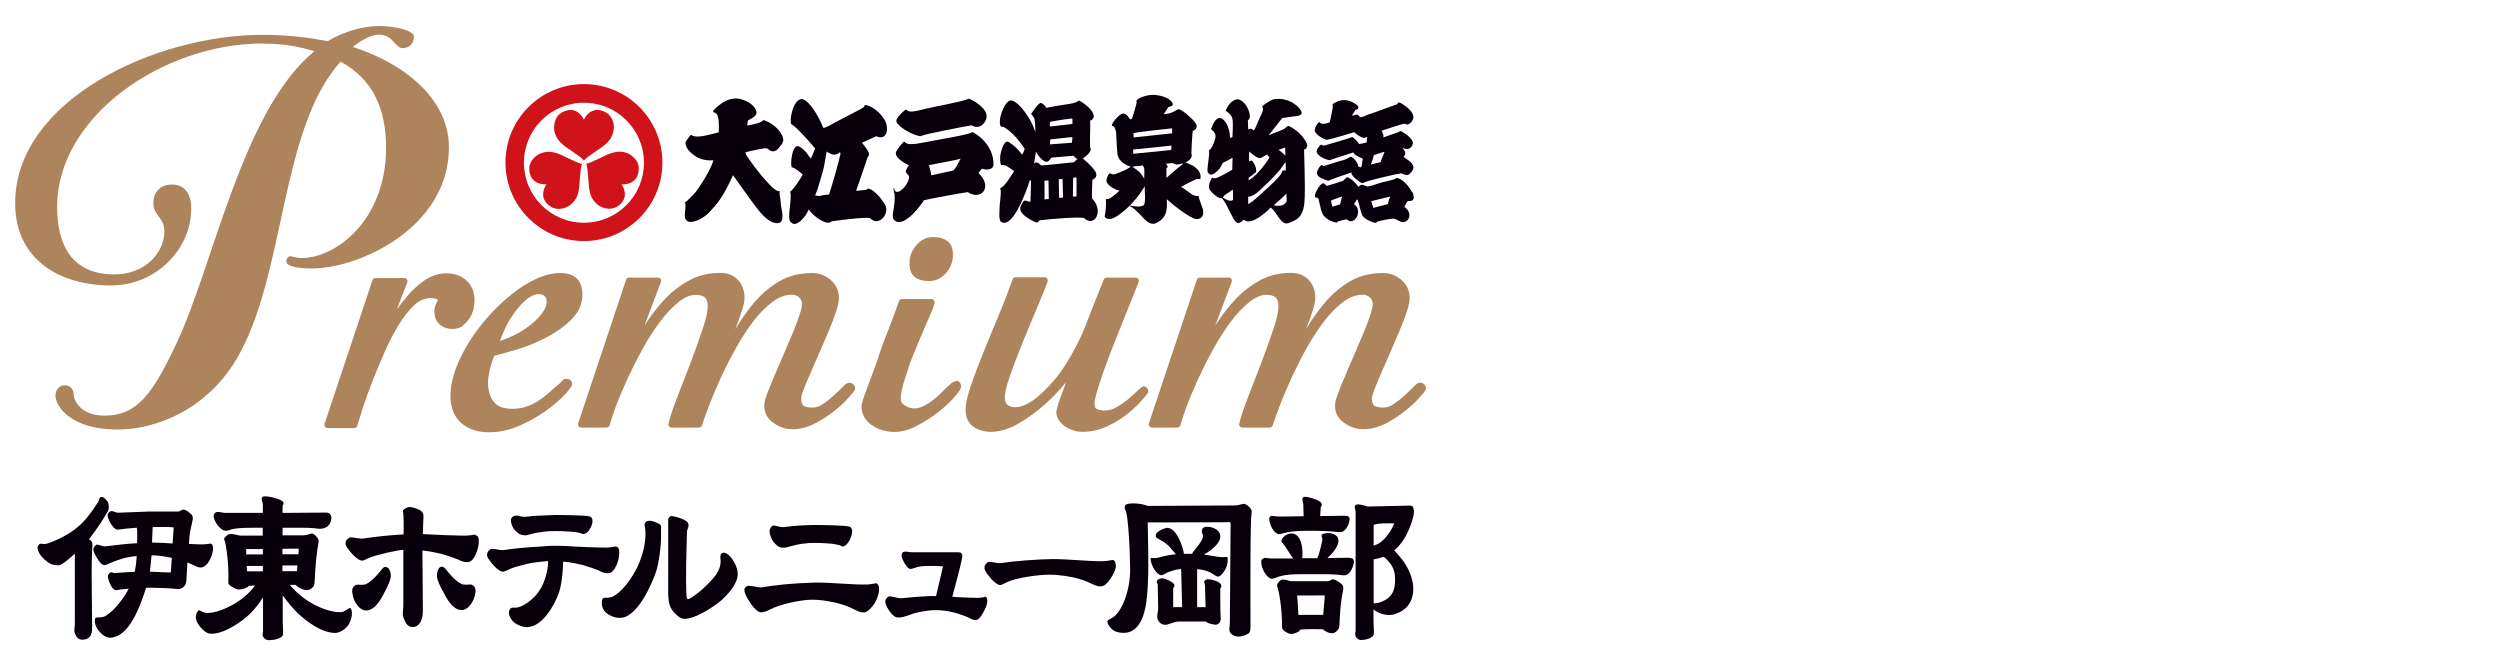 <?xml version="1.0" encoding="UTF-8"?>
<svg id="_レイヤー_2" data-name="レイヤー 2" xmlns="http://www.w3.org/2000/svg" viewBox="0 0 165 44">
  <defs>
    <style>
      .cls-1 {
        fill: none;
      }

      .cls-2 {
        fill: #07000a;
      }

      .cls-3 {
        fill: #d0121b;
      }

      .cls-4 {
        fill: #ad845c;
      }
    </style>
  </defs>
  <g id="logo">
    <g>
      <g>
        <g>
          <g>
            <path class="cls-3" d="M38.54,5.55c-2.86,0-5.18,2.32-5.18,5.18s2.32,5.18,5.18,5.18,5.18-2.32,5.18-5.18-2.32-5.18-5.18-5.18ZM38.54,14.7c-2.19,0-3.96-1.77-3.96-3.96s1.77-3.96,3.96-3.96,3.96,1.77,3.96,3.96-1.77,3.96-3.96,3.96Z"/>
            <path class="cls-3" d="M40.52,8.43c0-.34-.11-.59-.24-.76-.13-.17-.29-.25-.29-.25-1.02-.55-1.45.48-1.45.48,0,0-.44-1.03-1.45-.48,0,0-.16.08-.29.25-.12.16-.23.42-.23.76,0,0-.02.31.19.67.11.19.27.36.54.57,0,0,.19.13.42.29.32.23.73.48.82.65h0c.1-.17.5-.42.82-.65.23-.16.42-.29.42-.29.27-.21.43-.37.54-.57.2-.36.19-.67.19-.67Z"/>
            <path class="cls-3" d="M35.55,10.18c-.29.18-.46.39-.54.58-.09.21-.08.38-.08.38.03,1.15,1.14,1.02,1.14,1.02,0,0-.67.89.31,1.5,0,0,.15.1.36.12.21.03.48-.01.78-.17,0,0,.27-.15.49-.5.11-.19.17-.41.22-.75,0,0,.01-.22.04-.51.04-.39.05-.87.15-1.04h0c-.19,0-.61-.23-.97-.39-.26-.12-.46-.22-.46-.22-.32-.13-.54-.18-.76-.18-.42,0-.68.17-.68.17Z"/>
            <path class="cls-3" d="M39.57,13.6c.3.16.57.2.77.17.22-.03.37-.12.37-.12.98-.61.31-1.49.31-1.49,0,0,1.11.13,1.14-1.02,0,0,.01-.17-.07-.38-.08-.19-.25-.4-.54-.58,0,0-.26-.17-.68-.17-.22,0-.44.06-.76.18,0,0-.2.1-.46.22-.36.16-.78.39-.97.39h0c.1.17.11.64.15,1.04.03.28.04.51.04.51.05.34.11.56.22.75.21.36.49.5.49.5Z"/>
          </g>
          <g>
            <path class="cls-2" d="M45.59,8.89c.24.15.47.23,1.84-.16.02-.16.06-1.07-.15-1.22-.17-.16-.18-.02-.22-.17-.01-.05.05-.04.08-.1.03-.07.3-.28.46-.4.15-.12.72-.46,1.28-.3.55.16.92.43,1.03.78.12.35-.37.52-.53.62-.05.03-.03.22-.06.35.11-.02.17-.04.29-.06.12-.03.63-.11.78-.31.1.03.86.3,1.21.98.22.41.02.58-.13.78-.22.31-.41.33-.53.3-.15-.03-.27-.2-.41-.2-.12,0-1.2.22-1.34.28.04.15.07.19.14.29.07.11.79,1.14,1.25,1.6.12.12.58.72.9.67-.08.19.03.39.04.68,0,.24.12.69.12.88,0,.19.05.67-.55.52-.6-.15-1.2-1.06-1.35-1.25-.15-.18-1.21-1.68-1.36-1.89-.12.25-.42.97-.88,1.63-.28.4-.36.45-.69.82-.2.22-.75.65-1.28.64-.4-.06-.33-.43-.32-.64.01-.21.08-.55-.02-.66.13-.02.44-.39.63-.57.19-.17,1.08-1.52,1.27-2.2-.74.06-1.15-.23-1.32-.36-.16-.12-.52-.42-.53-.79.12-.3.37-.54.37-.54Z"/>
            <path class="cls-2" d="M57.45,12.5c-.24-.13-.21.02-.3.04-.1-.01-.53.06-.65.05.07-.14.68-1.98.77-2.24.28-.17-.18-.66-.38-.93.15-.06.87-.4.94-.43.75.35.91-.61.47-1.21-.42-.6-.97-.83-1.17-.85-.11-.03-.02.06-.13.15-.1.09-1.5.79-1.79.95-.28.15-.77.46-.88.4-.27-.73-1.05-2.05-1.52-1.88-.54.23-.7,1.43-.59,1.64.41.21,1.58,1.61,1.58,1.61,0,0-.21.51-.28.67-.15-.17-.39-.62-.8-.81-.41-.19-.58,1.06-.47,1.39.12-.06.73.46.73.46-.16.34-.72,1.13-.83,1.13.16.55-.28,1.9.08,2.05.33.36,1-.44,1.14-.87.42.59,1.06.86,1.18.87.21.03.24-.02.33-.08.11-.02,2.24-.32,2.55-.21.56.6,1.33-.3.98-.89-.34-.57-.7-.88-.95-1.02ZM55.45,10.24c-.02.19-.66,2.46-.74,2.6-.23,0-.59.09-.67.1-.1-.01-.2-.03-.24-.04,0,0,.04-.14.08-.2.04-.06.45-1.43.5-1.68.04-.19.18-1.02.18-1.02.35.24.58.29.87.05,0,0,.07.04.03.18Z"/>
            <g>
              <path class="cls-2" d="M59.79,7.23c.15.12.25.22,1.05.01.8-.21,2.93-.57,3.08-.73.12.02,1.08.47,1.19,1.08.07.41-.42,1.04-.98.68-.42.06-3.16.59-3.35.71-.19.06-1.34-.42-1.61-.93-.1-.3.61-.82.61-.82Z"/>
              <path class="cls-2" d="M64.2,8.71c-.28.2-2.24.49-3.32.71-1.08.22-1.1-.01-1.21-.08,0,0-.36.33-.54.7-.08.45.77.82.87.87-.07.06-.13.16-.21.34-.07.17.22.27.21.46-.04.4-.45.85-.67.93-.26.1-.31-.1-.32-.28-.05.09-.05.22.02.39.11.86-.27,1.53-.02,1.77.64.62,1.84-1.08,1.97-1.3.24-.08,2.66-.52,2.89-.54.88.59,1.69-.33.71-1.26.04-.08.23-.29.23-.29.19.08.69.14.76-.23.03-.93-.56-1.73-1.36-2.18ZM62.93,11.25c-.23.05-1.46.32-1.46.32,0,0-.11-.59-.18-.66.17-.05,1.99-.37,2.11-.44-.13.28-.36.68-.47.78Z"/>
            </g>
            <path class="cls-2" d="M72.07,13.06c-.01-.13,0-.63.03-1.19.42-.22.42-.52-.63-1.41.08-.06.57-.4.51-.63-.09-.2,0-1.36-.03-1.86.67-.29-.23-1.09-.74-1.34-.28.26-.82.21-2.15.49-.07-.13-.29-.38-.42-.31-.13.06-.39.42-.59.7.05.05.16.2.21.29.05.1.08.73.07.93-.28-.98-1.19-2.13-1.63-2.1-.4.03-.9,1.34-.64,1.73,0,0,.08,0,.14.01.62.26,1.33,1.29,1.42,1.44,0,.12-.07.24-.16.4-.26-.35-.5-.59-.87-.83-.37-.24-.59.87-.58.99,0,.12-.02.59.15.53.17-.05.41.14.77.39-.21.34-.65,1.08-.92,1.12.06.13.06.36-.03,1.12-.04.86-.06,1.12.23,1.17.84.16,1.77-2.83,1.77-2.83l.07.1c0,.13-.04,1.17-.04,1.33-.09.03-.22-.02-.28-.05-.12-.04-.2-.02-.34.32-.33.53.84,1.05.97,1.1.14.05.16-.04.25-.13.79-.1,2.67-.24,2.94-.15.66.65,1.35-.44.52-1.3ZM69.34,8.03c.13-.02,1.36-.24,1.44-.2v.35c-.1.02-1.48.17-1.48.17,0,0-.05-.27.04-.32ZM70.78,9.05c0,.05-.03.37-.03.37l-1.45.11s0-.3.03-.33c.09,0,1.39-.16,1.45-.15ZM68.93,13.16c.03-.08,0-1.23,0-1.23l.27-.02.02,1.22-.29.03ZM69.9,13.06l-.02-1.23.25-.02.03,1.23-.25.02ZM71.04,12.97h-.23l.02-1.24.22-.02v1.26ZM70.87,10.71s-2.06.22-2.16.21c-.1-.1-.3-.32-.46-.12l.12-.79s.32.6.68.67c.22,0,.25-.24.38-.28.16-.02,1.36-.12,1.41-.12s.13.18.28.21c-.13.1-.24.21-.24.21Z"/>
            <path class="cls-2" d="M79.41,13.87c-.1-.33-.3-.78-.3-.94-.4.04-.46-.16-1.16-.6.21-.13,1.05-.53,1.05-.53,0,0,.15.06.23-.02.1-.52-.47-.84-.62-.9-.15-.06-.24-.11-.37-.17.39-.15.45-.42.4-.53-.03-.06.06-1.48.08-1.53.51-.25.24-.58-.46-1.17-.15-.11-.42-.33-.55-.25-.41.28-.8.31-.91.3.06-.06.3-.45.3-.45,0,0,.1-.04.15-.06.34-.03.13-.56-.82-.73-.62-.12-1.2.16-1.3.23-.1.07-.16.16-.11.24,0,.11-.31,1.08-.31,1.08,0,0-.11.05-.14.02-.06-.08-.21-.38-.46-.37-.3.07-.73.65-.73.78,0,.12.15-.11.28.43.02.15.02.71.09,1.47.09.54.62.75.88.83-.35.25-.52.28-.77.39-.27.11-.37.18-.6.05-.08,0-.2.2-.24.49.03.3.57.6.87.65-.23.22-.66.59-.82.56-.17-.08.02.27-.16,1.12,0,.15.26.32.74.05,1.12-.72,1.7-1.7,1.9-2.01-.02.22.12,1.26-.12,1.27-.23.12-.68.03-.76.01-.07-.02-.19-.01-.07.05.15.02.54.42.67.55.16.15.62.85,1.13.49.72-.38.61-1.08.61-1.52.43.4,1.51,1.23,1.9,1.3.39.06.57-.26.48-.56ZM77.36,8.47v.33s-2.54.27-2.54.27c0,0,.01-.22-.02-.28.09-.06,2.56-.32,2.56-.32ZM75.53,11.8c-.1-.14-.21-.34-.37-.48-.17-.15-.36-.25-.42-.33.17,0,.58-.05.69-.07.02.06.07.12.09.2.02.08,0,.56,0,.68ZM74.79,10.16v-.29l2.53-.26-.02.29-2.51.25ZM76.99,11.74c0-.29-.02-.58,0-.62.01-.04.09-.1.09-.1l-.12-.22c.15,0,.38-.04.45-.04.16.14.39.11.63.02.02.03.02.05.02.05,0,0-.8.64-1.07.91Z"/>
            <path class="cls-2" d="M86.29,9.67c0-.34-.55-1.06-1.26-1.37-.1.02-.18.17-.34.24-.16.06-.96.39-.96.39l.9-1.14s.52-.07.79-.11c.27-.03.64-.06.43-.41-.52-.72-1.4-.82-1.81-.71-.23.07-.81.45-.72.5.12.15-.05.45-.2.77-.14.33-.3.72-.37.78-.22-.21-.37-.06-.37-.06l-.02-.62c.36-.13-.08-1.3-.67-1.38-.43.04-.7.48-.79.76.27.18.45.37.46.68.02.34-.01.89-.02,1.06l-.16.06c.02-.71-.4-1.39-.73-1.32-.32.08-.48.64-.51.7,0,0-.03.05.09.12.3.3.18.47.15.63-.04.16-.23.64-.38.66.03.61-.2,1.36-.06,1.51.24.32.6-.13.72-.24.11-.1.2-.39.28-.44.11-.04.61-.32.61-.32l-.02.8c-.2.11-.97.56-1.14.56-.08,0-.17-.03-.17-.03-.07,0-.08.1-.17.27-.13.41-.04.51.2.75.24.23.41.3.49.32.08.01.11-.04.11-.04l-.02.06c.17.03.54.92.8,1.37.26.45.51.17.66.02.51.53,1.78-.79,1.78-.79,0,0,.16.08.48.59.4.56.52.53.97.32.16-.08.73-.24.78-1.37.06-.59-.03-3.36-.03-3.36.06-.06.18-.04.18-.22ZM81.38,13.19s-.08.07-.17.06c-.1,0-.35-.08-.49-.22-.04-.02,0-.03,0-.03.06-.03.05-.1.16-.16.15-.08.33-.23.49-.33.01.06.02.65.01.68ZM84.82,9.73l.02.54s-.35-.34-.47-.38c0,0,.38-.12.45-.16ZM82.4,11.74s.47-.33.5-.39c.05-.26-.13-.63-.29-.76,0,0-.06.02-.17.06.01-.1,0-.66,0-.66,0,0,.53.51.76.44.16-.07.22-.13.45-.24v.07s.08.07.12.09v.07s-.69,1.12-1.36,1.48v-.15ZM83.35,12.69c-.13.11-.69.66-.97.78v-.5s.28.12,1.03-.66c.37-.35.58-.55.8-.8.42-.42.57-.81.65-.78-.01.09,0,.53,0,.53,0,0-.27-.07-.27.15-.02.15-.9,1-1.25,1.28ZM84.91,13.31c-.11.16-.25.35-.85.24,0,0,.72-.61.84-.77,0,.22.04.36.01.53Z"/>
            <g>
              <path class="cls-2" d="M92.65,10.32c.13-.1.17-.27-.1-.57.32.17.59.09.7-.26.06-.38-.7-.78-.77-.83-.08-.04-.16.05-.16.05l-1.02.36c.03-.14-.03-.33-.13-.43.13-.06,1.35-.45,1.51-.48.12.01.18.15.41-.05.61-.55-.39-1.16-.61-1.29-.22-.13-.21,0-.27.06-.22.07-1.66.61-1.76.63-.26.06-.56.28-.7.21-.19-.3-.36-.07-.51-.09.02-.05.04-.1.21-.37.28-.07.34-.26-.22-.53-.55-.27-.96-.04-1.17.07-.2.11-.09.2-.09.2-.01.15-.16.95-.22,1.08-.16.05-.52.2-.68-.03,0,0-.23.18-.28.46-.15.29.59.7.79.72.34-.06,1.82-.51,1.82-.51,0,0,.05.12.37.29.32.17.34.04.47.02-.02.05-.03.26-.04.37-.08.01-.28.09-.51.1-.08-.17-.31-.38-.43-.46-.18.09-1.47.45-1.74.53-.27.09-.26-.02-.34-.03-.12.13-.25.25-.29.46.06.34.71.57.88.57.11-.06,1.37-.44,1.55-.51.08.23.57.36.63.42-.05.15-.06.47-.1.53-.03.06-.17.01-.22-.05.05-.17-.35-.61-.46-.61s-.32.19-.59.24c-.26.05-1.22.4-1.26.36-.04-.04-.1-.19-.34.25-.27.48.43.65.69.73.16-.09,1.38-.5,1.53-.55-.07.24.63.68.63.68.07.05.17.01.25-.04.26-.11,1.97-.53,2.42-.58.32.14.44.21.69-.14.29-.41-.13-.65-.55-.94ZM91.11,10.7c-.12.03-.63.16-.63.16,0,0,.19-.52.19-.62.07-.02.61-.21.71-.22-.04.11-.24.58-.26.68Z"/>
              <path class="cls-2" d="M93.21,12.7c-.48-.84-.91-.94-1.03-.96-.05.02-.05.09-.52.19-.46.09-1.02.29-1.09.31-.07.03-.34.07-.34.07-.41-.19-.41-.11-.58.02-.07-.13-.38-.5-.72-.64-.05,0-.15.12-.28.24-.14.05-1.01.33-1.08.34-.06-.07-.19-.17-.22-.18-.22.01-.45.49-.52.64-.07.16-.05.31.02.31.03,0,.18-.02.19.17.1.36.16.94.41,1.11.23.26.7.37.76.37s.05-.05.09-.07c.04-.02.53-.15.59-.14.31.3.69,0,.74-.42.05-.42-.27-.58-.27-.58,0,0,.14-.23.2-.32.1.04.2.68.33,1,.12.32.7.51.82.54.12.03.16-.03.19-.07.68-.2,1.13-.2,1.13-.2,0,0,.12.06.33.16.24.17.62.03.66-.34.04-.37-.33-.59-.33-.59,0,0,.16-.37.24-.39.08-.03.56.11.3-.58ZM88.45,13.49l-.51.15s-.1-.35-.09-.39c0-.04.65-.26.73-.28-.02.11-.14.52-.14.52ZM91.59,13.47l-.95.25-.14-.44s1.21-.31,1.26-.3c-.07.11-.17.5-.17.5Z"/>
            </g>
          </g>
        </g>
        <g>
          <path class="cls-4" d="M17.35,2.87C10.77,2.87,3.77,7.68,3.77,13.65c0,2.66,1.08,4.46,3.77,4.46,2.04,0,3.31-1.42,3.31-2.85,0-.89-.73-1.04-.73-1.85,0-.73.46-1.23,1.23-1.23.85,0,1.27.62,1.27,1.58,0,2.69-2.31,5.08-5.31,5.08-3.35,0-6.31-1.69-6.31-5.43C1,6.64,10.2,2.3,17.31,2.3c1.62,0,3,.16,4.31.42,1.08-.65,2.35-1,3.39-1,1.12,0,2.31.31,2.31.69,0,.5-.35.77-.73.77-.54,0-.62-.89-1.58-.89-.5,0-1.08.31-1.73.81,3.5,1.11,6.35,3.5,6.35,6.62,0,5.31-5.93,8-9.04,8-1,0-1.69-.16-1.69-.46,0-.19.12-.35.27-.35s.31.12.73.12c2.31,0,5.58-2.54,5.58-7.27,0-2.5-.81-4.5-3-5.69-4.04,4.46-3.62,14.2-6.89,19.66-1.92,3.23-5.19,4.62-7.85,4.62-3.12,0-4.08-1.58-4.08-2.23,0-.39.23-.69.62-.69s.58.31.58.58c0,.42.46,1.42,2.04,1.42,2.23,0,3.23-1.58,4.73-4.73,2.46-5.16,4.35-15.43,9.12-19.32-1.04-.31-2-.5-3.39-.5Z"/>
          <g>
            <path class="cls-4" d="M30.54,21.48c.18-.12.32-.28.44-.46.12-.18.22-.39.27-.61.05-.24.07-.42.07-.6,0-.55-.2-.99-.54-1.3-.34-.31-.78-.47-1.31-.47s-1.01.16-1.46.47c-.43.3-.83.66-1.19,1.1-.22.27-.43.54-.63.82l.69-1.79c.03-.07.02-.14-.02-.2s-.11-.09-.18-.09h-1.9c-.09,0-.17.06-.2.15l-3.16,9.47c-.02.07-.01.14.03.19.04.06.1.09.17.09h1.75c.09,0,.18-.06.21-.15.09-.28.21-.69.38-1.22.17-.52.38-1.11.63-1.74.25-.63.52-1.29.81-1.94.29-.65.6-1.25.92-1.77.32-.52.66-.95,1.01-1.28.32-.3.6-.42.89-.46.35-.05.63.04.69.09-.05.09-.09.17-.13.26-.07.16-.11.33-.11.52,0,.35.11.63.34.84.22.21.51.31.85.31.27,0,.5-.07.69-.2Z"/>
            <path class="cls-4" d="M37.36,25c-.14,0-.24.11-.3.18-.04.05-.1.11-.17.17-.21.17-.43.36-.65.56-.22.2-.45.37-.69.53-.24.16-.51.29-.79.39-.27.1-.59.15-.94.15-.59,0-.99-.15-1.23-.46-.25-.32-.38-.76-.38-1.29,0-.25.05-.56.14-.93.08-.32.17-.6.28-.82.41-.1.93-.25,1.54-.43.66-.2,1.31-.47,1.93-.8.63-.33,1.17-.72,1.62-1.17.48-.48.72-1.03.72-1.64,0-.93-.5-1.42-1.45-1.42-.49,0-1.02.12-1.57.37-.54.24-1.08.58-1.61,1-.53.42-1.04.9-1.53,1.44-.49.54-.92,1.11-1.29,1.69-.37.59-.68,1.2-.91,1.82-.23.63-.35,1.23-.35,1.79,0,.77.24,1.37.7,1.78.46.41,1.08.62,1.85.62.68,0,1.35-.15,2-.43.63-.28,1.21-.6,1.72-.97.51-.36.92-.71,1.24-1.05.44-.46.52-.63.52-.76,0-.03-.01-.31-.39-.31ZM36.08,19.85c.01.31-.11.57-.34.87-.25.32-.56.61-.92.87-.36.26-.75.48-1.16.66-.24.11-.47.19-.67.25.07-.18.15-.38.25-.6.16-.39.37-.77.62-1.13.25-.36.52-.68.81-.94.27-.24.6-.42.88-.42.21,0,.52.1.53.45Z"/>
            <path class="cls-4" d="M55.58,25.57c-.16.17-.35.35-.58.56-.22.2-.46.39-.71.55-.22.15-.44.22-.65.22-.28,0-.49-.04-.61-.13-.1-.06-.15-.25-.15-.51,0-.04.02-.18.17-.58.12-.31.28-.68.46-1.1.19-.42.39-.88.6-1.37l.6-1.4c.19-.45.35-.87.47-1.24.13-.39.19-.69.19-.9,0-.48-.19-.89-.55-1.2-.36-.3-.76-.45-1.21-.45-.84,0-1.59.19-2.22.57-.62.37-1.17.85-1.65,1.42-.44.53-.85,1.11-1.21,1.72.16-.41.3-.8.42-1.17.13-.4.19-.69.19-.9,0-.47-.14-.87-.43-1.18-.29-.31-.68-.47-1.17-.47-.75,0-1.43.16-2.03.48-.58.31-1.11.71-1.57,1.19-.45.47-.87,1-1.25,1.57l-.16.25,1.09-2.89c.02-.07.02-.14-.02-.2-.04-.06-.11-.09-.18-.09h-1.9c-.09,0-.17.06-.2.15l-3.16,9.47c-.02.07-.01.14.03.19.04.06.1.09.17.09h1.67c.1,0,.19-.07.21-.16.07-.27.2-.68.4-1.22.2-.54.46-1.14.75-1.79.3-.65.63-1.31,1-1.98.36-.66.75-1.27,1.15-1.81.4-.54.82-.98,1.24-1.32.4-.32.78-.48,1.14-.48.55,0,.79.22.79.74,0,.35-.11.86-.34,1.53-.23.69-.49,1.43-.79,2.21-.3.78-.59,1.53-.87,2.25-.29.73-.48,1.32-.59,1.77-.02.06,0,.13.04.18.04.05.1.08.17.08h1.8c.09,0,.18-.06.2-.15.12-.36.29-.84.51-1.41.22-.57.48-1.18.78-1.83.3-.64.63-1.29,1-1.94.36-.64.75-1.23,1.15-1.75.4-.51.82-.93,1.25-1.24.41-.3.83-.45,1.25-.45.19,0,.34.06.47.18.13.12.19.26.19.44,0,.11-.03.33-.17.75-.12.35-.27.76-.46,1.21-.19.45-.39.92-.6,1.41-.21.49-.42.95-.6,1.39-.19.45-.35.83-.47,1.16-.13.36-.19.6-.19.77,0,.49.21.89.63,1.17.39.27.81.4,1.24.4.51,0,1.02-.14,1.52-.4.48-.26.92-.55,1.29-.85.38-.31.69-.6.92-.87.37-.41.4-.49.4-.58,0-.13-.06-.23-.17-.3-.21-.12-.34-.12-.7.25Z"/>
            <path class="cls-4" d="M61.33,18.55c.41,0,.77-.16,1.07-.49.3-.32.46-.69.49-1.11.03-.45-.07-.79-.31-1-.23-.2-.56-.3-.99-.3s-.77.16-1.07.49c-.3.32-.46.69-.49,1.11-.03.45.07.79.31,1,.23.2.56.3.99.3Z"/>
            <path class="cls-4" d="M63.09,25.16c-.14,0-.29.1-.53.34-.18.18-.39.38-.63.61-.24.22-.5.42-.79.59-.44.27-.94.38-1.44.05-.17-.11-.25-.25-.25-.43,0-.36.12-.89.36-1.58.25-.71.11-.44.43-1.23.32-.8.65-1.57.98-2.33.1-.23.17-.39.22-.5.11-.25.14-.32.24-.66.02-.06,0-.13-.03-.19-.04-.05-.1-.09-.17-.09h-1.95c-.09,0-.17.06-.2.14-.27.79-.45,1.25-.64,1.74-.11.28-.22.56-.36.92-.38,1.01-.27.85-.55,1.59-.27.74-.49,1.33-.66,1.78-.23.62-.26.82-.26.92,0,.28.07.53.21.75.14.21.32.39.54.53.21.14.45.24.69.3.24.06.48.1.7.1.5,0,1.01-.14,1.54-.42.51-.27.98-.57,1.4-.9.42-.33.77-.66,1.04-.97.38-.43.45-.59.45-.72,0-.25-.17-.37-.34-.37Z"/>
            <path class="cls-4" d="M75.45,25.53c-.1,0-.15.04-.42.3-.16.16-.36.33-.59.53-.23.19-.49.37-.76.52-.52.29-.99.25-1.29.11-.04-.02-.15-.07-.15-.36,0-.1.03-.32.17-.81.12-.4.27-.87.46-1.4.19-.53.4-1.09.63-1.68.23-.59.46-1.16.68-1.7.22-.54.42-1.03.59-1.47.17-.43.3-.75.38-.95.03-.07.02-.14-.02-.2-.04-.06-.11-.1-.18-.1h-1.9c-.09,0-.17.05-.2.13-.4.98-.78,1.94-1.15,2.9-.36.94-.83,1.86-1.38,2.73-.22.34-.47.69-.75,1.02-.29.34-.58.64-.88.91-.29.27-.59.48-.88.64-.59.32-1.09.26-1.32.07-.11-.09-.17-.27-.17-.54s.11-.72.34-1.37c.23-.67.51-1.4.82-2.17.32-.78.63-1.54.95-2.29.32-.74.56-1.34.71-1.76.02-.07.01-.14-.03-.2-.04-.06-.11-.09-.18-.09h-1.9c-.09,0-.17.06-.2.14-.24.68-.53,1.45-.88,2.28-.35.84-.69,1.66-1.02,2.47-.32.8-.61,1.55-.84,2.23-.24.7-.36,1.23-.36,1.61,0,.51.17.89.51,1.13.69.49,1.8.47,2.95-.19.6-.34,1.19-.77,1.75-1.26.52-.46,1-.97,1.43-1.49-.02.04-.03.08-.05.12-.16.41-.29.78-.41,1.13-.17.49-.19.65-.19.74,0,.22.07.41.2.58.12.15.26.29.43.39.16.1.34.18.53.24.19.06.38.08.55.08.59,0,1.17-.13,1.7-.39.52-.25.97-.53,1.35-.85.38-.31.68-.6.91-.87.39-.45.39-.47.39-.56,0-.2-.14-.34-.34-.34Z"/>
            <path class="cls-4" d="M93.95,25.32c-.21-.12-.34-.12-.7.25-.16.17-.35.35-.58.56-.22.2-.46.39-.71.55-.22.15-.44.22-.65.22-.28,0-.49-.04-.61-.13-.1-.06-.15-.25-.15-.51,0-.04.02-.18.17-.58.12-.31.28-.68.46-1.1.19-.42.39-.88.6-1.37l.6-1.4c.19-.45.35-.87.47-1.24.13-.39.19-.69.19-.9,0-.48-.19-.89-.55-1.2-.36-.3-.76-.45-1.21-.45-.84,0-1.59.19-2.22.57-.62.37-1.17.85-1.65,1.42-.44.53-.85,1.11-1.21,1.72.16-.41.3-.8.42-1.17.13-.4.19-.69.19-.9,0-.47-.14-.87-.43-1.18-.29-.31-.68-.47-1.17-.47-.75,0-1.43.16-2.03.48-.58.31-1.11.71-1.57,1.19-.45.47-.87,1-1.25,1.57l-.16.25,1.09-2.89c.02-.07.02-.14-.02-.2-.04-.06-.11-.09-.18-.09h-1.9c-.09,0-.17.06-.2.15l-3.16,9.47c-.02.07-.01.14.03.19.04.06.1.09.17.09h1.67c.1,0,.19-.07.21-.16.07-.27.2-.68.4-1.22.2-.54.46-1.14.75-1.79.3-.65.63-1.31,1-1.98.36-.66.75-1.27,1.15-1.81.4-.54.82-.98,1.24-1.32.4-.32.78-.48,1.14-.48.55,0,.79.22.79.74,0,.35-.11.86-.34,1.53-.23.69-.49,1.43-.79,2.21-.3.78-.59,1.53-.87,2.25-.29.73-.48,1.32-.59,1.77-.02.06,0,.13.04.18.04.05.1.08.17.08h1.8c.09,0,.18-.06.2-.15.12-.36.29-.84.51-1.41.22-.57.48-1.18.78-1.83.3-.64.63-1.29,1-1.94.36-.64.75-1.23,1.15-1.75.4-.51.82-.93,1.25-1.24.41-.3.83-.45,1.25-.45.19,0,.34.06.47.18.13.12.19.26.19.44,0,.11-.03.33-.17.75-.12.35-.27.76-.46,1.21-.19.45-.39.92-.6,1.41-.21.49-.42.95-.6,1.39-.19.45-.35.83-.47,1.16-.13.36-.19.6-.19.77,0,.49.21.89.63,1.17.39.27.81.4,1.24.4.51,0,1.02-.14,1.52-.4.48-.26.92-.55,1.29-.85.38-.31.69-.6.92-.87.37-.41.4-.49.4-.58,0-.13-.06-.23-.17-.3Z"/>
          </g>
        </g>
      </g>
      <g>
        <path class="cls-2" d="M13.22,37.46c.16,0,.39-.1.57-.41.15-.25.27-.58.27-.86,0-.2-.06-.31-.19-.31,0,0,0,0-.01,0-.17.03-.34.05-.51.05-.2,0-.56-.01-.88-.03.01-.18.02-.32.03-.41.03-.51.18-.9.22-1.21,0-.07.02-.14-.02-.23-.05-.13-.42-.42-.61-.42h0c-.1.02-.14.05-.18.08-.04.03-.07.05-.19.05h-1.87s-2.06.08-2.06.08c-.04,0-.11-.02-.17-.04h-.01c-.22-.08-.25-.1-.37-.02-.03.02-.14.09-.14.22,0,.19.18.57.38.79.1.11.19.17.28.17h0c.32-.05.8-.1,1.27-.13,0,.05.01.09.02.14.01.22.01.55,0,.88-.68.04-1.33.11-2.09.21-.06.01-.18-.02-.28-.05-.24-.07-.3-.09-.36-.03-.14.13-.22.26-.09.52v.02c.2.38.43.77.66.78.08,0,.17-.04.27-.09.02-.01.05-.02.07-.03.37-.16.7-.28,1.15-.39.19-.04.42-.07.64-.09,0,.01,0,.02,0,.03h0c-.01.24-.04.58-.13,1.01-.49.02-.96.05-1.26.08-.04,0-.09,0-.13-.01-.02,0-.04,0-.05-.02-.06-.02-.13-.04-.21.03h0s-.11.1-.12.19c-.01.2.15.62.32.81.08.09.15.13.22.13,0,0,.01,0,.01,0,.22-.04.52-.07.83-.1-.47.9-1.26,1.75-1.7,1.87-.16.03-.27.03-.34.03-.09,0-.17,0-.19.12-.03.16-.03.56.48,1,.2.17.37.23.55.22.09,0,.19-.03.29-.06,1.08-.33,1.7-2.17,2.03-3.16h0s.01-.05.02-.08c.74,0,1.62.03,2.1.09.31,0,.53-.22.56-.55.01-.21.04-.69.07-1.21.1.04.19.08.25.11.18.09.43.22.55.22ZM11.38,34.8s.07,0,.08.01c0,0,0,.01,0,.06,0,.09-.01.18-.02.3,0,.09-.01.19-.02.3,0,.13-.02.27-.03.4-.4-.03-.86-.06-1.35-.06,0-.04,0-.09,0-.13.01-.31.02-.63.04-.9.16,0,.31,0,.47,0,.53,0,.71,0,.83.02ZM11.27,37.78s-.04,0-.06,0c-.02,0-.04,0-.07,0h-.17c-.35-.02-.72-.04-1.08-.05.05-.37.09-.76.11-1.08,0,0,0,0,0,0,.52.01.98.09,1.34.17-.02.24-.03.5-.04.58-.01.17-.03.4-.03.4Z"/>
        <path class="cls-2" d="M5.98,35.66s-.06-.04-.11-.07c.48-.6,1.02-1.43,1.23-1.82.07-.14.08-.16.08-.3,0-.21-.01-.34-.26-.57-.08-.07-.16-.11-.24-.1-.04,0-.08.03-.1.07-.03.06-.04.1-.05.14,0,.04-.02.07-.05.12-.53.82-.92,1.3-1.35,1.65-.54.49-1.6.99-2.07,1.11-.13.03-.21.02-.28,0-.08-.01-.15-.02-.21.05-.06.08-.11.15-.09.26.07.39.36.66.64.88.28.21.55.23.7.23.03,0,.05,0,.06,0,.19,0,.67-.41,1.06-.77,0,.33,0,.65,0,.96,0,.17,0,.34,0,.5,0,.39,0,.72,0,1.09,0,.49,0,1.06,0,1.98,0,.13-.01.24-.02.34-.01.16-.03.28.02.39.08.2.19.42.5.42.04,0,.08,0,.13-.01.36-.06.51-.29.51-.77l-.03-3.43v-.05c0-.47,0-1,.03-1.59l.02-.41c0-.17-.06-.24-.13-.31Z"/>
        <path class="cls-2" d="M31.36,35.28s-.01,0-.02,0h0c-.19.04-.38.06-.56.07-.23,0-.65,0-1.01-.02-.21,0-.41-.01-.55-.02-.2,0-.44-.02-.69-.03-.19-.01-.4-.02-.62-.03,0-.22.01-.45.02-.69l.02-.46c0-.21-.07-.3-.15-.37-.11-.12-.59-.27-.75-.27-.13,0-.36.1-.43.2-.04.05-.03.1-.02.13.02.06.05.5.04.9,0,.2,0,.39,0,.58-.01,0-.02,0-.03,0-.99.07-1.56.11-2.69.28,0,0-.01,0-.04,0-.08,0-.22-.02-.35-.04-.25-.04-.44-.07-.52,0-.15.12-.3.29-.13.59.11.18.67.89,1.01.9.1,0,.2-.05.32-.11l.08-.04c.34-.15.65-.22.98-.3.1-.02.2-.05.31-.08l.15-.03c.34-.07.6-.13.89-.15,0,.05,0,.09,0,.14,0,.44,0,.81,0,1.23,0,.55,0,1.2,0,2.24,0,.14-.01.27-.02.38-.02.18-.03.33.02.46l.02.04c.09.25.22.6.58.6.03,0,.07,0,.1,0,.37-.06.59-.46.59-1.06l-.03-3.88v-.11c.54.06.97.16,1.22.22l.07.02c.21.05.85.27,1.07.36.19.11.39.17.58.17h.03c.22,0,.4-.18.56-.54.13-.29.2-.59.19-.89,0-.31-.16-.35-.26-.35Z"/>
        <path class="cls-2" d="M25.46,37.41c-.1,0-.19.06-.29.2-.33.44-.86.94-1.13.98-.09.01-.22.01-.42,0h-.04c-.18.02-.38.17-.33.52.04.34.16.63.35.86.17.21.36.32.57.32.03,0,.05,0,.08,0,.37-.05.72-.4,1.07-1.09.45-.82.49-1.12.47-1.28-.01-.12-.08-.49-.32-.49Z"/>
        <path class="cls-2" d="M31.03,38.58h-.04c-.18.01-.32.01-.41,0-.27-.03-.79-.53-1.13-.98-.1-.13-.19-.2-.29-.2-.24,0-.31.38-.32.49-.02.17.01.47.47,1.28.35.69.7,1.04,1.07,1.09.03,0,.05,0,.08,0,.21,0,.4-.11.57-.32.19-.23.31-.52.35-.86.04-.34-.15-.49-.35-.51Z"/>
        <path class="cls-2" d="M43.63,35.11c0-.12-.01-.26,0-.33,0-.16-.14-.22-.31-.29-.03-.01-.07-.03-.1-.04-.14-.06-.28-.09-.39-.08-.23.02-.29.18-.29.27,0,.01,0,.02,0,.03.01.03.25.87-.28,2.29-.45,1.23-1.4,2.32-1.95,2.46-.15.03-.25.03-.33.03-.09,0-.21,0-.24.15-.08.42.08.77.46.98.23.13.47.2.7.2.14,0,.26-.02.38-.07.94-.4,1.65-1.98,1.99-2.89.22-.59.38-1.87.36-2.54,0-.05,0-.11,0-.17Z"/>
        <path class="cls-2" d="M47.73,36.49s-.02,0-.03,0c-.17.05-.16.22-.15.37.02.23.04.57-.28,1.05-.18.27-.78.9-1.14,1.17l-.13.1c-.24.18-.47.36-.59.36-.03,0-.05,0-.07-.05-.06-.14-.1-1.35,0-4.37v-.07s.02-.08.04-.13c.04-.08.09-.18.05-.35-.07-.31-1-.51-1.09-.51h0c-.08,0-.14.04-.19.1-.04.06-.06.13-.05.19,0,.08,0,1.41,0,2.58,0,1.12,0,2.19,0,2.28.03.76.15,1.08.75,1.53.09.07.21.1.36.1.67,0,1.78-.73,2.28-1.12.01,0,1.21-.98,1.2-1.84,0-.55-.5-1.38-.94-1.41Z"/>
        <path class="cls-2" d="M40.15,37.83c.21,0,.38-.18.54-.53.12-.28.19-.58.18-.88,0-.3-.16-.35-.25-.35h0s-.01,0-.02,0c-.18.04-.36.06-.53.07-.22,0-.62,0-.96-.02-.2,0-.39-.01-.52-.02-.19,0-.42-.02-.66-.03-.36-.02-.77-.05-1.2-.05-.22,0-.42,0-.62.02l-.43.03c-.81.05-1.58.1-2.48.24,0,0-.01,0-.04,0-.08,0-.2-.02-.33-.04-.23-.04-.42-.07-.49,0-.14.12-.29.29-.12.58.1.18.64.88.96.88.09,0,.19-.05.31-.1l.08-.04c.32-.15.62-.22.93-.3.1-.02.2-.05.29-.08.42-.09,1.07-.16,1.37-.18,0,0,0,0,.01,0,.02.25-.02.7-.28,1.39-.38,1-1.26,1.56-1.72,1.67-.1.02-.2.02-.26.01-.02,0-.04,0-.06,0-.12,0-.18.07-.23.18-.04.07-.04.2,0,.34.04.12.17.43.55.61.23.11.43.16.61.16.13,0,.26-.03.41-.08.91-.35,1.61-1.78,1.78-2.46.12-.49.19-1.27.2-1.79.58.06,1.04.17,1.3.23l.06.02c.2.05.81.26,1.02.36.18.11.37.16.56.16h.02Z"/>
        <path class="cls-2" d="M34.67,35.33s.02,0,.02,0c.08,0,.17-.03.28-.06l.23-.06s0,0,0,0c.07-.02.27-.06.71-.12.18-.03.43-.04.74-.04.51,0,1,.04,1.14.05.46.04.61.12.61.12.02.01.06.03.11.03h0c.31-.02.55-.51.59-.77,0-.05,0-.09,0-.12,0-.19-.12-.25-.17-.27-.21-.09-1.93-.1-2.28-.1l-.49.02s-1.03.03-1.32.08c-.22.04-.36.02-.49-.02h-.04c-.08-.03-.15-.04-.23-.04-.11,0-.2.03-.27.1-.04.04-.09.1-.09.22,0,.21.12.49.25.63.29.31.43.33.68.35ZM34.7,35.23h0s0,0,0,0h0Z"/>
        <path class="cls-2" d="M57.79,38.5c-.07.01-.34.07-.57.08-.99.02-2.49-.15-3.43-.13-1.52.04-2.64.17-3.56.32,0,0-.01,0-.04,0-.08,0-.21-.02-.33-.05-.33-.05-.45-.08-.54-.04-.21.11-.26.23-.09.62.09.21.6,1.07.96,1.11.1.01.35-.03.58-.16.75-.4,2.16-.67,2.82-.67s1.5.15,2.02.33c.75.21.99.53,1.43.51.21,0,.55-.38.69-.61.14-.23.29-.61.29-.93,0-.34-.18-.4-.25-.39Z"/>
        <path class="cls-2" d="M73.64,37.31c0-.31-.17-.37-.24-.35s-.41.08-.63.08c-.96.01-2.4-.15-3.31-.14-1,.01-2.56.13-3.44.27,0,0-.01,0-.04,0-.08,0-.2-.02-.32-.04-.23-.04-.41-.07-.49-.01-.14.12-.29.29-.12.59.1.18.59.86.94.9.1.01.19-.05.42-.16.73-.36,2.22-.52,2.86-.52s1.52.13,2.02.3c.72.2.95.49,1.38.47.2,0,.43-.21.63-.52.18-.28.35-.58.35-.87Z"/>
        <path class="cls-2" d="M51.68,36.15c.23.02.59-.16,1.25-.26.62-.09,1.11-.06,1.65-.03.59.03.89.14.92.16.02.02.07.06.17.04.3-.07.58-.67.57-1,0-.21-.12-.29-.17-.3-.24-.09-1.75-.11-2.31-.11-.56,0-1.45.06-1.76.11-.22.03-.37.05-.56,0,0,0-.32-.08-.4-.08-.11,0-.26.24-.25.39.02.23.13.55.26.7.3.34.42.37.65.38ZM51.74,36.04h0s0,0,0,0h0Z"/>
        <path class="cls-2" d="M65.01,39.4h-.02c-.13.03-.29.06-.44.06-.26,0-1.09-.03-1.37-.05h-.09c-.08-.01-.16-.02-.24-.02.19-.7.54-2.01.63-2.47.02-.09.03-.17.03-.24-.01-.23-.18-.23-.31-.23h-.03s-2.62,0-2.96,0c-.12,0-.22-.02-.3-.03-.15-.02-.27-.04-.36.07-.04.05-.05.13-.04.22.04.27.3.68.47.81.03.02.07.03.11.03.07,0,.14-.02.22-.05.03,0,.06-.02.09-.03.02,0,.04,0,.06-.02.14-.04.38-.11.96-.1.29,0,.58.01.82.03l-.46,1.96c-.11,0-.22,0-.34,0-.62.02-1.29.08-1.7.12l-.18.02c-.17.02-.38-.03-.54-.07-.18-.04-.32-.08-.39-.03-.11.07-.18.18-.2.28-.01.07,0,.13.03.2v.03c.07.18.39.78.71.85.28.06.69-.09.99-.2.1-.04.19-.07.25-.08.26-.07.79-.16,1.04-.18.85-.06,1.54.15,1.81.23h0c.18.06.53.18.68.26.16.09.3.15.44.15,0,0,0,0,.01,0,.15,0,.29-.13.46-.42.14-.24.32-.58.31-.84,0-.06,0-.18-.07-.25-.03-.03-.06-.04-.1-.04Z"/>
        <path class="cls-2" d="M22.67,40.37c-.51.15-1.75-.22-2.66-.93-.45-.35-.71-.62-.88-.84.13,0,.26,0,.37,0,.45.4.86.4,1.04.25.23-.19.21-.21.24-.75.04-.7.11-1.65.25-2.34-.01-.11,0-.14-.05-.22-.06-.09-.24-.33-.4-.33-.19.03-.3.11-.55.12h-1.38c0-.17,0-.34,0-.5.55,0,1.04,0,1.19,0,.77-.01,1.16.07,1.25.07.24,0,.44-.06.59-.22.13-.15.19-.33.19-.53-.02-.2-.14-.32-.33-.32l-2.89.02c0-.29,0-.48,0-.48.06-.07.08-.14.06-.2-.05-.12-.25-.22-.67-.33-.4-.1-.63-.11-.73-.03-.08.07-.02.21,0,.31.02.06.04.09.04.16,0,0,0,.22,0,.57h-2.32c-.38.02-.59-.11-.74-.05-.17.07-.18.13-.19.28.03.35.44.94.8.95h0c.05,0,.14,0,.39-.1.31-.08.84-.1,1.54-.1.09,0,.27,0,.51,0,0,.17,0,.34,0,.52h-1.49c-.17-.04-.39-.09-.56-.11-.09,0-.18.02-.22.04-.22.12-.31.27-.27.33,0,.01.01.04.02.05.1.27.3,1.55.25,2.82,0,.13.34.33.55.4.21.07.52-.03.7-.12.05-.03.08-.06.09-.09.12-.01.26-.02.42-.03-.14.21-.36.46-.72.76-.88.74-2.1,1.16-2.61,1.03-.31-.1-.34-.21-.41-.13-.08.1-.3.37-.05.82.17.3.53.67.8.7.85.09,2.1-.76,2.68-1.33.27-.26.59-.67.84-1.06,0,1.28,0,2.24,0,2.24l-.03.2c0,.17.15.37.41.38.01,0,.03,0,.05,0,.23,0,.86-.09.89-.39.02-.19-.02-.59-.02-.8,0-.12,0-1,0-1.76.3.41.71.9.97,1.15.6.56,1.62,1.35,2.53,1.32.26,0,.73-.29.88-.6.22-.45.2-.74.17-.86-.07-.38-.21-.07-.53.04ZM16.3,37.71c0-.12-.01-.24-.02-.36h1.07c0,.11,0,.24,0,.36-.44,0-.83,0-1.06,0ZM19.6,37.7c-.25,0-.59,0-.96,0,0-.11,0-.24,0-.38h.99c-.01.13-.02.26-.03.38ZM18.7,36.22c.55,0,.81-.02.98-.01.05,0,.04.05.03.15,0,.03,0,.11-.02.22h-1.05c0-.11,0-.23,0-.35.03,0,.04,0,.05,0ZM17.35,36.59h-1.1c0-.1,0-.24,0-.35.28,0,.69,0,1.1,0,0,.12,0,.24,0,.36Z"/>
        <path class="cls-2" d="M92.03,36.32c.25-.21.44-.45.62-.72.32-.49.7-1.49.67-1.86,0,0,0,0,0,0-.03-.34-.12-.37-.29-.37l-2.71.06s-.03,0-.06,0c-.05-.02-.1-.03-.16-.05-.37-.11-.55-.12-.65-.03-.07.07-.02.22,0,.32.02.06.02.09.02.16,0,.03,0,7.8,0,7.8l-.03.21c0,.18.14.38.37.4.01,0,.03,0,.04,0,.21,0,.79-.1.82-.4.02-.2-.01-.61-.02-.83,0-.09,0-.41,0-.79.31.28.93.46,1.39.32.87-.28,1.18-.87,1.23-1.5.08-.94-.5-1.81-.72-2.1-.23-.29-.41-.49-.54-.63ZM92.02,34.54c-.09.23-.22.48-.36.67-.36.49-.63.69-1,.8,0-.57,0-1.08,0-1.37.15-.05.34-.1.93-.1.17,0,.31,0,.42,0ZM90.96,39.79c-.12.03-.22.03-.3.02,0-.43,0-.82,0-.9s0-1.01,0-2c.08,0,.16-.02.24-.04.15-.03.29-.08.42-.13.33.27.69.67.74,1.22.07.86-.07,1.54-1.1,1.83Z"/>
        <path class="cls-2" d="M87.97,38.23c-.2.03-.11.13-.38.13h-2.39c-.15-.04-.35-.1-.49-.11-.08,0-.16.02-.19.05-.19.14-.26.31-.23.38,0,.01.02.05.02.06.1.31.3,1.25.31,2.69,0,.15.27.32.47.39.19.07.48-.05.64-.15.05-.03.07-.07.07-.11.4-.05,1.07-.04,1.5-.03.39.32.7.31.87.17.24-.21.22-.23.25-.83.04-.78.09-1.24.24-2.01-.01-.13,0-.15-.05-.24-.06-.1-.46-.38-.62-.38ZM85.69,40.57c-.01-.28-.03-.53-.04-.75,0-.15-.03-.35-.04-.52.45,0,.93,0,1.03,0,.58,0,.72-.01.77,0,.03,0,.03.02.02.12,0,.14-.08.83-.1,1.16-.48.01-1.26,0-1.64,0Z"/>
        <path class="cls-2" d="M84.32,35.23c.15.08.38-.06.61-.09.23-.03.34-.1,1.42-.11,1.17,0,1.75.06,1.91.08.06,0,.1.01.13.01.26,0,.3-.07.44-.22.13-.15.25-.47.25-.66-.02-.22-.23-.2-.45-.2l-1.5.02.04-.59c.06-.08.08-.15.06-.22-.04-.13-.23-.24-.63-.37-.37-.11-.54-.12-.61-.03-.05.07-.03.17,0,.29.02.08.04.16.03.25l.02.68-1.38.02c-.15,0-.49,0-.59-.03-.14-.02-.2-.01-.24.03-.07.08-.07.13-.05.29.05.25.2.67.54.86Z"/>
        <path class="cls-2" d="M89.08,36.81l-1.47.02c.29-.26.8-.8.72-1.24-.06-.35-.58-.48-.96-.37-.29.08-.05.24-.1.46-.21.98-.31,1.11-.33,1.16h-.99c.03-.27.06-1.17-.38-1.52-.31-.24-.74-.07-.94.23-.15.23.01.24.14.44.3.45.47.72.57.87h-1.32c-.32.02-.5-.09-.63-.01-.14.08-.15.11-.15.26,0,.4.37,1.06.69,1.09.1,0,.29-.08.49-.15.2-.06.56-.14,1.16-.15.33,0,1.49-.01,2.07,0s.9.06.98.07c.2.02.36-.06.49-.24.11-.16.24-.45.24-.66-.02-.21-.11-.24-.27-.24Z"/>
        <path class="cls-2" d="M82.09,33.25c-.2.03-.32.1-.59.11l-5.76.03c-.15-.08-.48-.14-.75-.16-.27-.02-.51,0-.63.05-.22.09-.1.35-.1.35.19.21.32,2.59.33,3.97,0,1.38-.53,2.72-1.1,3.12-.25.17-.44.19-.4.35.04.2.3.58.71.66.47.1.83,0,1.09-.21.86-.7.85-2.59.89-3.58.02-.45,0-2.39-.03-3.46,1.45,0,4.55-.01,4.7-.01.6,0,.54-.01.72-.01.05,0,.04.05.05.13,0,.13-.05,6.3-.05,6.5,0,.38-.12.55.11.76.13.13.54.31,1.12-.04.15-.09.14-.4.13-.88,0-.54-.02-5.08.04-6.65.02-.46.1-.54-.04-.73-.06-.09-.29-.3-.46-.3Z"/>
        <path class="cls-2" d="M80.95,36.76c-.16.01-.2.02-.45,0-.12,0-.53-.09-1.04-.16.14-.07.29-.17.46-.3.43-.34.63-.64.62-.92,0-.13-.06-.31-.29-.45-.17-.11-.36-.16-.58-.16h-.04c-.24,0-.32.17-.31.32v.02s0,.01,0,.02l.02.04c.04.11.06.18.06.23,0,.19-.31.63-.62.98-.05.06-.08.11-.09.17-.14,0-.29,0-.44,0-.04,0-.08,0-.12,0,0-.02,0-.04,0-.06-.03-.2-.18-.68-.32-.94l-.02-.04c-.12-.22-.34-.63-.71-.67-.21-.02-.74.24-.79.43-.05.19.08.26.24.34.13.07.32.17.55.37.1.08.22.24.34.38.07.08.13.16.19.22-.39.04-.77.11-1.06.2-.29.09-.42.05-.52.04-.04,0-.09.01-.09.07,0,.11.06.34.16.54.11.23.33.5.5.53.16.03.3-.12.53-.21.28-.11.57-.17.81-.2.01.05.02.1.02.15l.06,2.37h-.44s-.15,0-.15,0c0-.96,0-1.26,0-1.26.18-.18.11-.33-.44-.57-.24-.11-.5-.07-.59.04-.13.17.01.16.01.34l.03,1.6c-.05.29-.11.53-.01.71.27.47.7.26.7.26.33-.09.39-.16.69-.17.09,0,1.39,0,1.78,0,.05.11.4.19.62.21.24.01.36-.25.35-.38,0-.13-.03-.3-.03-1.19,0-.29,0-.81,0-.81.12-.15.15-.39-.45-.56-.34-.09-.47-.09-.59.05-.08.08.03.12.03.33l.04,1.4h-.56c0-.12,0-.26,0-.44,0-1.4,0-2.05,0-2.05,0,0,.01-.01.02-.02.76.09.99.31,1.12.39.19.11.28.22.56-.13.19-.23.32-.54.32-.87,0-.08,0-.21-.07-.2Z"/>
      </g>
    </g>
  </g>
  <g id="_枠線" data-name="枠線">
    <rect class="cls-1" width="165" height="44"/>
  </g>
</svg>
